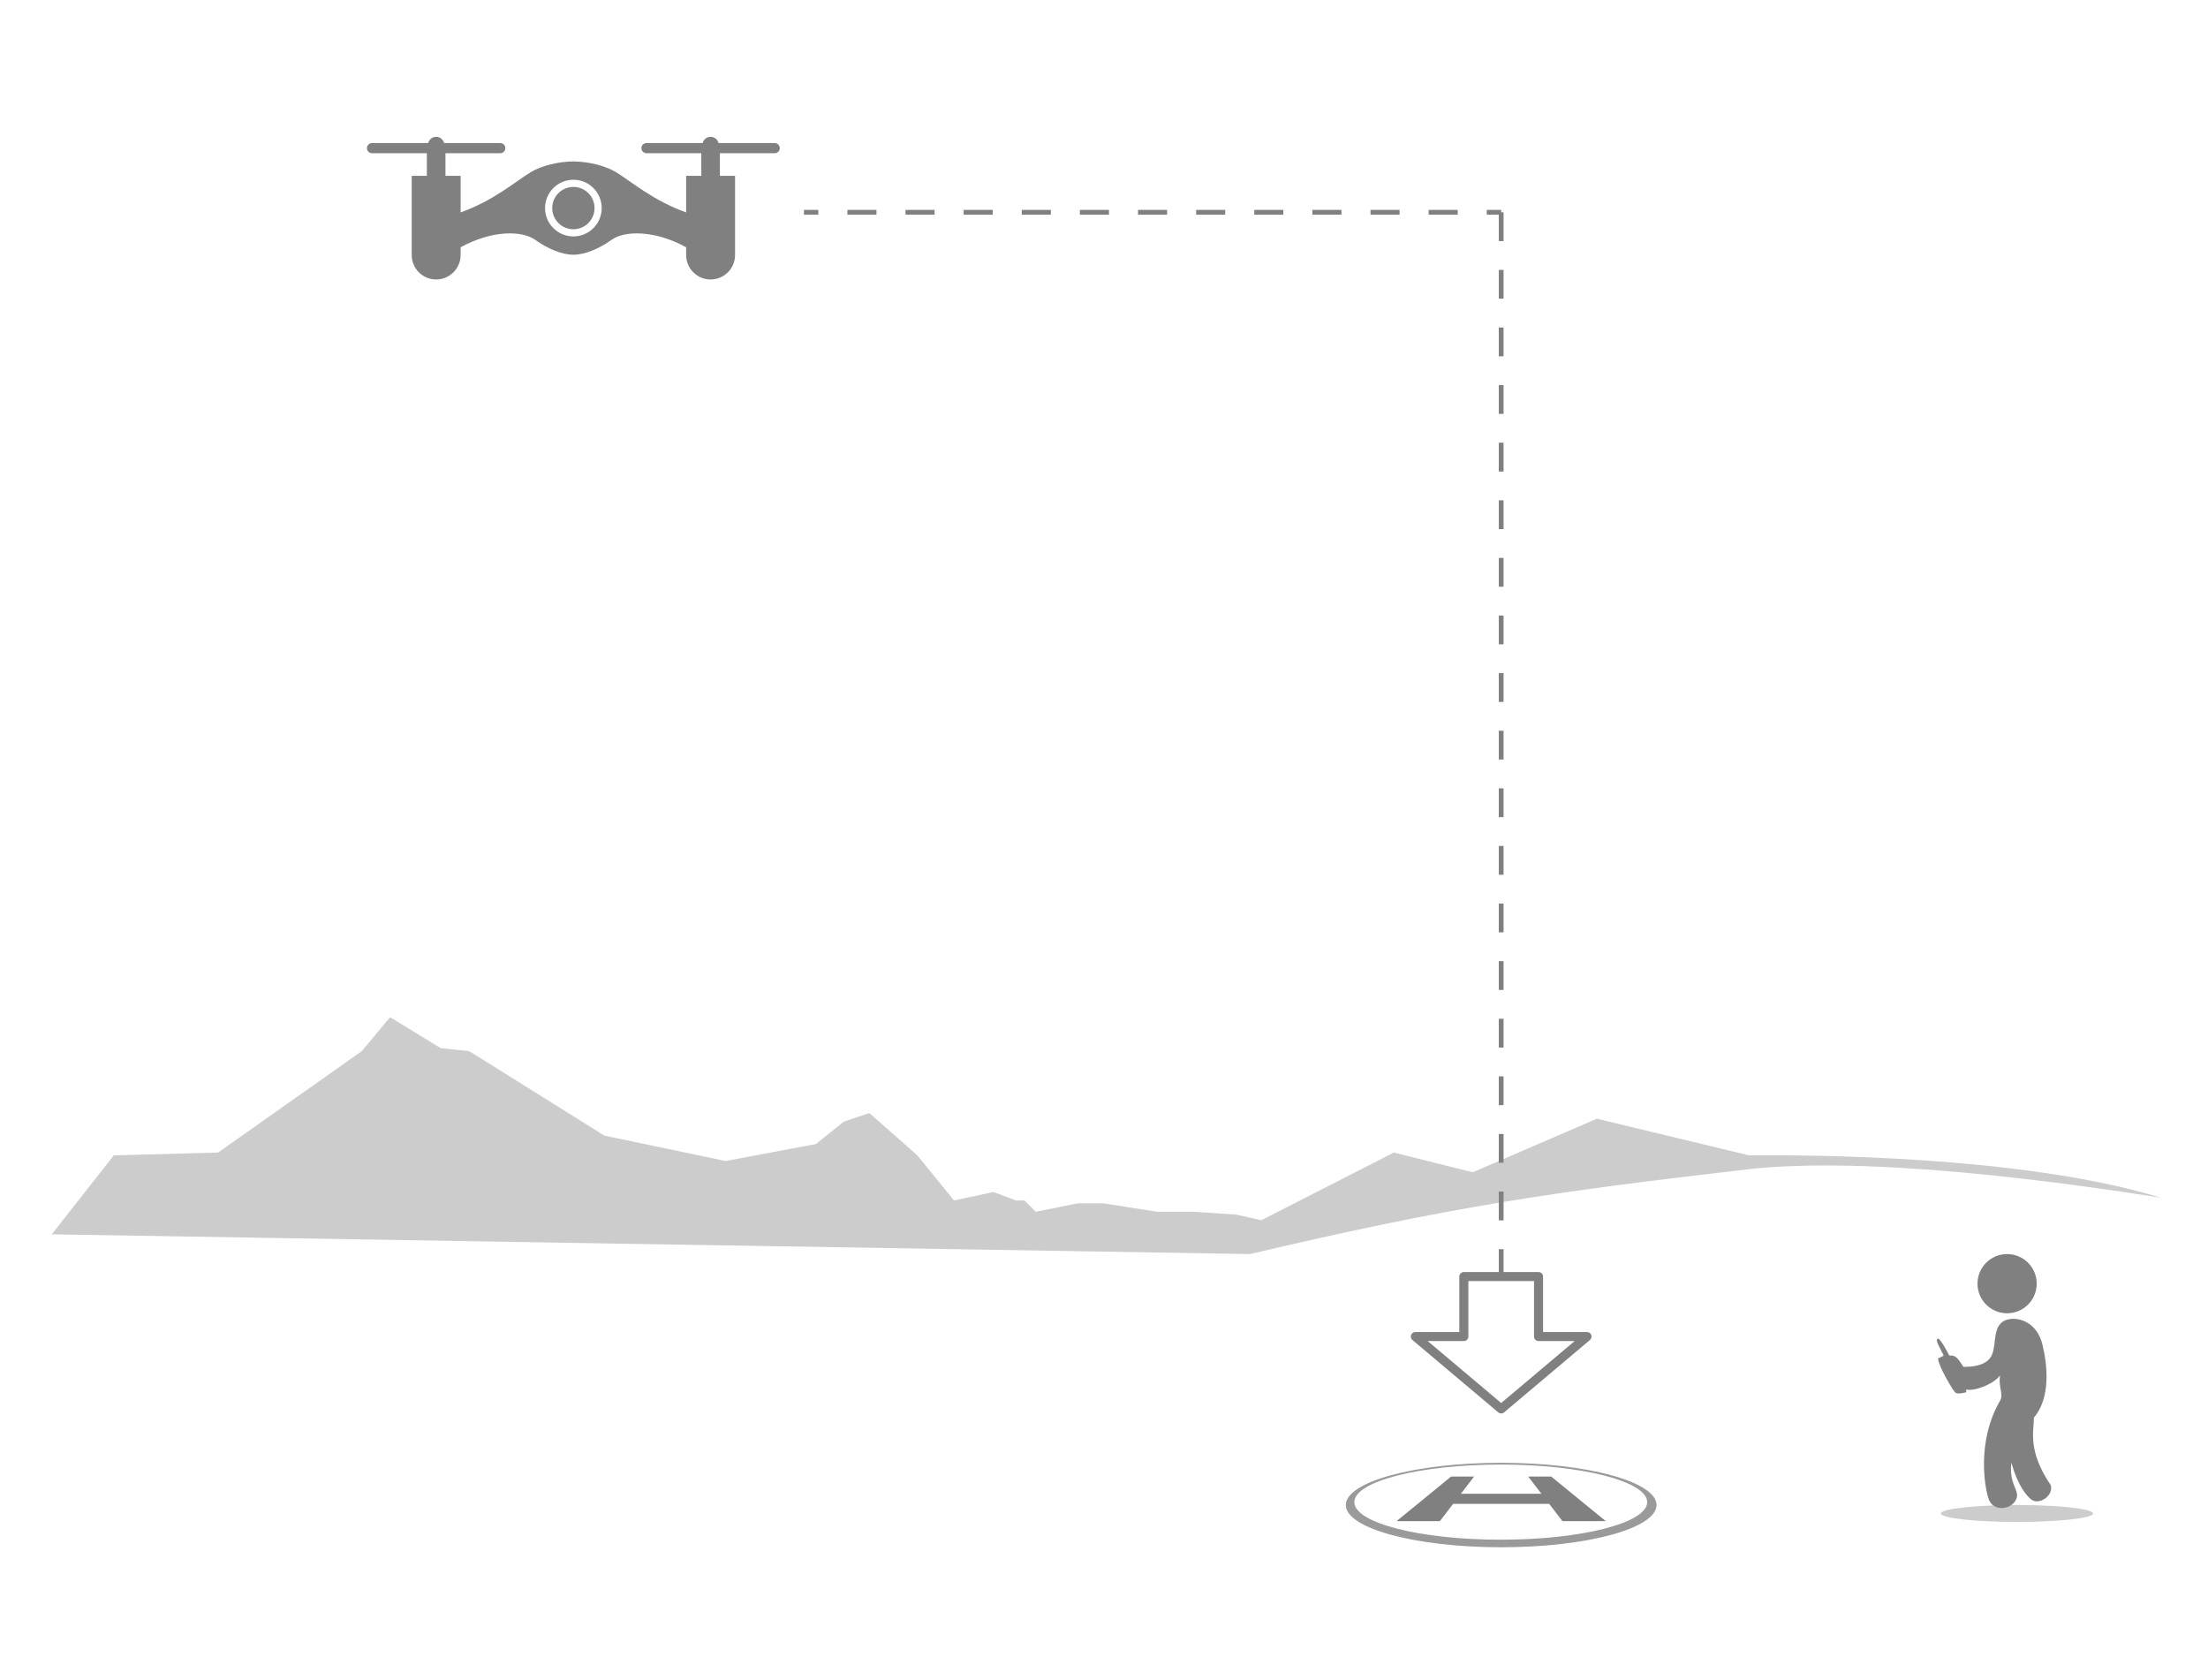 <?xml version="1.0" encoding="utf-8"?>
<!-- Generator: Adobe Illustrator 16.0.0, SVG Export Plug-In . SVG Version: 6.00 Build 0)  -->
<!DOCTYPE svg PUBLIC "-//W3C//DTD SVG 1.1//EN" "http://www.w3.org/Graphics/SVG/1.1/DTD/svg11.dtd">
<svg version="1.1" id="图层_1" xmlns="http://www.w3.org/2000/svg" xmlns:xlink="http://www.w3.org/1999/xlink" x="0px" y="0px"
	 width="920px" height="700px" viewBox="40 -150 920 700" enable-background="new 40 -150 920 700" xml:space="preserve">
<rect x="40" y="-150" fill="none" width="920" height="700"/>
<path fill-rule="evenodd" clip-rule="evenodd" fill="#CCCCCC" d="M880.406,477.034c17.519,0,31.721,1.579,31.721,3.524
	s-14.202,3.524-31.721,3.524c-17.52,0-31.72-1.579-31.72-3.524S862.887,477.034,880.406,477.034z"/>
<path fill-rule="evenodd" clip-rule="evenodd" fill="#CCCCCC" d="M61.566,364.253l25.846-32.895l43.468-1.175l59.915-42.294
	l11.748-14.097l21.146,12.923l11.748,1.174l56.39,35.245l50.517,10.573l37.594-7.049l11.748-9.398l10.573-3.524l19.972,17.622
	l15.273,18.797l16.447-3.524l9.398,3.524h3.524l4.699,4.699l17.623-3.524h10.573l22.324,3.524h15.272l17.622,1.175l10.574,2.35
	l55.215-28.195l32.895,8.224l51.691-22.321l63.439,15.272c23.966-0.234,113.956,0,171.521,17.622
	c-37.357-5.874-120.927-17.787-172.696-11.748c-80.851,9.431-122.18,15.272-206.766,35.244L61.566,364.253z"/>
<path fill-rule="evenodd" clip-rule="evenodd" fill="#808080" d="M876.295,372.477c6.813,0,12.335,5.523,12.335,12.336
	s-5.522,12.334-12.335,12.334s-12.336-5.521-12.336-12.334S869.483,372.477,876.295,372.477z M852.211,414.77
	c2.35-0.195,3.135,0.392,5.874,4.699c2.154,0,9.448,0.046,11.748-4.699c2.471-5.101-0.391-14.489,8.224-15.272
	c4.169-0.379,10.771,1.958,12.923,10.572c2.154,8.616,3.524,22.322-3.524,30.546c0,5.873-2.739,13.706,7.049,28.195
	c1.174,4.504-5.009,8.446-8.224,5.874c-1.958-1.566-5.482-5.678-8.224-15.273c-0.977,8.616,2.834,10.948,2.35,14.099
	c-0.782,5.091-9.594,7.049-11.748,1.175c-1.602-4.37-5.286-23.888,4.699-41.118c1.584-2.732-0.782-5.482,0-10.573
	c-2.739,3.917-11.355,6.854-14.098,5.874v1.174c0,0-3.635,1.139-4.699,0c-1.064-1.138-6.95-10.964-7.049-14.097
	c1.273-0.488,2.35-1.175,2.35-1.175l-2.35-4.7c0,0-1.076-2.25,0-2.349C848.59,407.623,852.211,414.77,852.211,414.77z"/>
<path fill="#808080" d="M664.281,438.431c0.7,0.593,1.726,0.593,2.425,0l35.768-30.147c0.606-0.51,0.824-1.345,0.553-2.084
	c-0.271-0.743-0.975-1.239-1.766-1.239h-18.32v-23.11c0-1.04-0.844-1.882-1.884-1.882h-31.126c-1.039,0-1.883,0.842-1.883,1.882
	v23.11h-18.329c-0.792,0-1.498,0.496-1.767,1.239c-0.273,0.741-0.053,1.574,0.553,2.084L664.281,438.431z M649.931,408.726
	c1.037,0,1.882-0.845,1.882-1.882V383.73h27.362v23.113c0,1.037,0.843,1.882,1.882,1.882h15.05l-30.614,25.807l-30.619-25.807
	H649.931z"/>
<polygon fill="#808080" points="644.641,465.165 621.912,483.74 639.959,483.74 645.469,476.568 685.508,476.568 691.01,483.74 
	709.059,483.74 686.332,465.165 676.752,465.165 682.257,472.337 648.716,472.337 654.22,465.165 "/>
<path fill="#9A9A9A" d="M730.222,477.033c0,9.72-28.981,17.601-64.734,17.601c-35.751,0-64.732-7.881-64.732-17.601
	s28.981-17.599,64.732-17.599C701.24,459.435,730.222,467.313,730.222,477.033z M665.317,460.174
	c-33.698,0-61.015,7.011-61.015,15.656c0,8.645,27.316,15.655,61.015,15.655c33.697,0,61.014-7.011,61.014-15.655
	C726.33,467.185,699.014,460.174,665.317,460.174z"/>
<g>
	<rect x="374.974" y="-62.557" fill="#808080" width="6" height="2"/>
	<path fill="#808080" d="M647.376-60.557h-12.108v-2h12.108V-60.557z M623.158-60.557h-12.109v-2h12.109V-60.557z M598.94-60.557
		H586.83v-2h12.109V-60.557z M574.722-60.557h-12.109v-2h12.109V-60.557z M550.503-60.557h-12.109v-2h12.109V-60.557z
		 M526.284-60.557h-12.108v-2h12.108V-60.557z M502.067-60.557h-12.109v-2h12.109V-60.557z M477.848-60.557h-12.109v-2h12.109
		V-60.557z M453.63-60.557H441.52v-2h12.109V-60.557z M429.411-60.557h-12.109v-2h12.109V-60.557z M405.193-60.557h-12.109v-2
		h12.109V-60.557z"/>
	<rect x="659.486" y="-62.557" fill="#808080" width="6" height="2"/>
</g>
<path fill="#808080" d="M666.486,381.591h-2v-11.147h2V381.591z M666.486,358.443h-2v-12h2V358.443z M666.486,334.443h-2v-12h2
	V334.443z M666.486,310.443h-2v-12h2V310.443z M666.486,286.443h-2v-12h2V286.443z M666.486,262.443h-2v-12h2V262.443z
	 M666.486,238.443h-2v-12h2V238.443z M666.486,214.443h-2v-12h2V214.443z M666.486,190.443h-2v-12h2V190.443z M666.486,166.443h-2
	v-12h2V166.443z M666.486,142.443h-2v-12h2V142.443z M666.486,118.443h-2v-12h2V118.443z M666.486,94.443h-2v-12h2V94.443z
	 M666.486,70.443h-2v-12h2V70.443z M666.486,46.443h-2v-12h2V46.443z M666.486,22.443h-2v-12h2V22.443z M666.486-1.557h-2v-12h2
	V-1.557z M666.486-25.557h-2v-12h2V-25.557z M666.486-49.557h-2v-12h2V-49.557z"/>
<g>
	<circle fill-rule="evenodd" clip-rule="evenodd" fill="#808080" cx="278.908" cy="-63.305" r="8.815"/>
	<path fill-rule="evenodd" clip-rule="evenodd" fill="#808080" d="M362.801-90.398h-23.385c-0.413-1.487-1.718-2.601-3.332-2.601
		c-1.623,0-2.923,1.114-3.332,2.601H309.37c-1.168,0-2.114,0.946-2.114,2.113c0,1.168,0.946,2.114,2.114,2.114h22.841v9.439h-6.317
		v15.226C312.17-66.389,303-74.411,296.753-78.223c-4.699-2.869-11.941-4.488-17.845-4.513c-5.913,0.024-13.15,1.644-17.848,4.513
		c-6.243,3.812-15.414,11.833-29.137,16.717v-15.226h-6.317v-9.439h22.841c1.167,0,2.113-0.945,2.113-2.114
		c0-1.167-0.945-2.113-2.113-2.113H225.06c-0.413-1.487-1.716-2.601-3.331-2.601c-1.623,0-2.923,1.114-3.332,2.601h-23.381
		c-1.169,0-2.115,0.946-2.115,2.113c0,1.168,0.946,2.114,2.115,2.114h22.84v9.439h-6.313v32.98c0,5.627,4.558,10.19,10.186,10.19
		c5.631,0,10.194-4.563,10.194-10.19v-3.23c12.985-7.15,25.533-7.018,31.003-3.137c5.323,3.782,11.165,6.243,15.982,6.243
		c4.814,0,10.657-2.46,15.979-6.243c5.471-3.881,18.018-4.014,31.007,3.137v3.23c0,5.627,4.558,10.19,10.186,10.19
		c5.632,0,10.194-4.563,10.194-10.19v-32.98h-6.313v-9.439h22.841c1.169,0,2.114-0.945,2.114-2.114
		C364.915-89.452,363.97-90.398,362.801-90.398z M278.908-51.501c-6.522,0-11.804-5.28-11.804-11.804
		c0-6.52,5.281-11.805,11.804-11.805c6.52,0,11.804,5.286,11.804,11.805C290.712-56.781,285.428-51.501,278.908-51.501z"/>
</g>
</svg>
